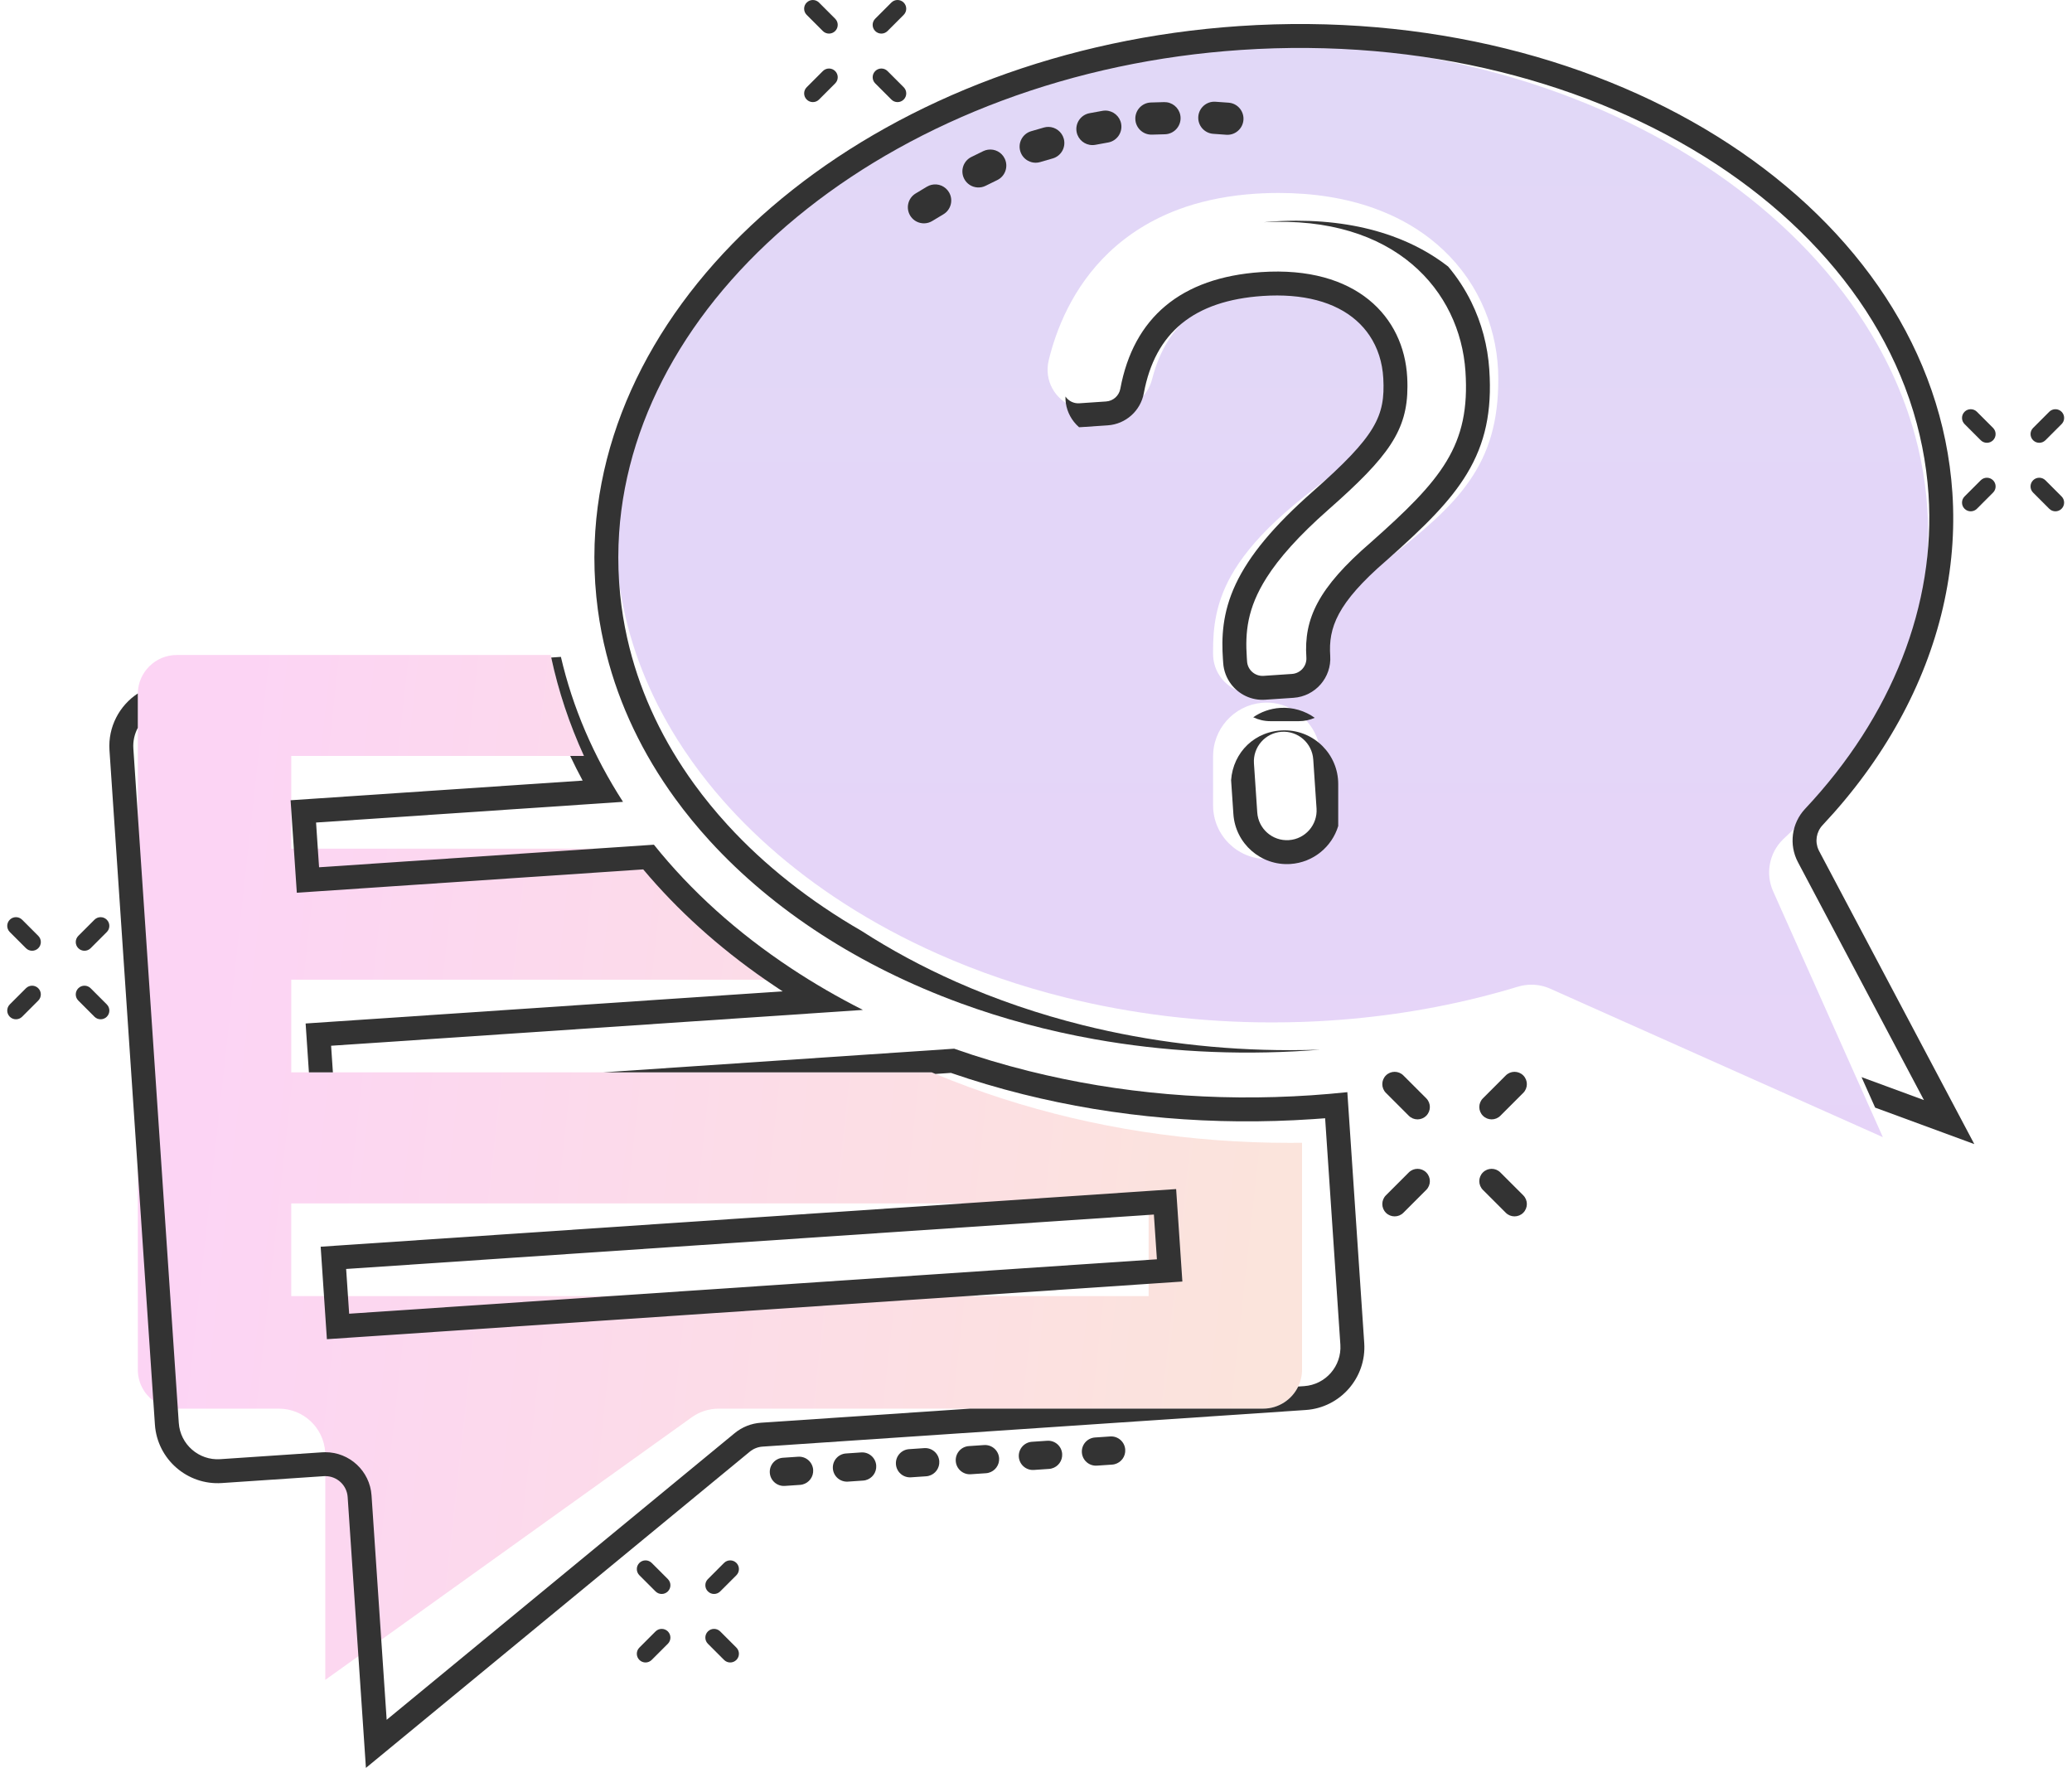 <svg width="143" height="122" viewBox="0 0 143 122" fill="none" xmlns="http://www.w3.org/2000/svg">
<g id="Group 237601">
<g id="Group">
<path id="Vector" d="M69.165 75.807C67.6 75.302 66.054 74.733 64.561 74.111C64.475 74.075 64.389 74.039 64.303 74.003H20.099V67.607H53.095C52.995 67.532 52.896 67.457 52.797 67.381C49.354 64.757 46.419 61.793 44.061 58.564H20.099V52.168H40.302C39.294 49.959 38.538 47.686 38.043 45.375C38.031 45.317 38.018 45.259 38.006 45.2H12.199C10.728 45.2 9.529 46.388 9.512 47.855C9.512 47.866 9.512 47.877 9.512 47.888V94.522C9.512 95.397 9.933 96.176 10.582 96.667C11.032 97.007 11.592 97.21 12.2 97.21H19.251C20.95 97.21 22.343 98.541 22.443 100.215C22.447 100.279 22.449 100.343 22.449 100.408V115.927L24.735 114.289L26.314 113.158L47.738 97.808C48.286 97.416 48.929 97.21 49.6 97.21H87.175C88.241 97.21 89.164 96.585 89.597 95.683C89.767 95.332 89.861 94.938 89.861 94.522V78.862C89.581 78.865 89.301 78.867 89.02 78.867C82.142 78.867 75.462 77.838 69.166 75.807H69.165ZM20.099 89.443V83.047H79.274V89.443H20.099Z" fill="url(#paint0_linear_275_835)" fill-opacity="0.2"/>
<path id="Vector_2" d="M123.118 57.866C123.515 57.496 123.902 57.12 124.277 56.739C129.102 51.839 132.073 46.031 132.861 40.009C133.001 38.938 133.072 37.859 133.072 36.778C133.072 34.524 132.77 32.27 132.175 30.08C131.774 28.606 131.237 27.147 130.572 25.721C130.27 25.076 129.943 24.438 129.589 23.809C128.47 21.815 127.083 19.889 125.466 18.084C123.857 16.288 122.006 14.595 119.966 13.056C117.917 11.509 115.661 10.104 113.26 8.878C110.83 7.638 108.231 6.572 105.536 5.71C102.786 4.831 99.907 4.155 96.981 3.702C93.975 3.236 90.881 3 87.786 3C82.016 3 76.392 3.804 71.07 5.391C68.513 6.153 66.032 7.098 63.696 8.199C61.39 9.287 59.2 10.538 57.186 11.919C48.976 17.549 43.843 25.165 42.73 33.364C42.579 34.479 42.502 35.617 42.5 36.746V36.778C42.5 37.33 42.518 37.886 42.554 38.431C42.617 39.397 42.737 40.374 42.913 41.338C43.524 44.693 44.813 47.953 46.743 51.025C47.372 52.027 48.076 53.018 48.834 53.968C51.345 57.115 54.53 59.942 58.23 62.329C60.255 63.635 62.433 64.81 64.74 65.833C67.518 67.067 70.473 68.077 73.524 68.835C78.113 69.977 82.912 70.556 87.786 70.556C88.484 70.556 89.185 70.543 89.873 70.521C89.987 70.517 90.1 70.513 90.213 70.508C91.223 70.469 92.236 70.403 93.225 70.314C97.18 69.96 101.061 69.212 104.761 68.09C105.061 67.999 105.373 67.953 105.689 67.953C106.141 67.953 106.579 68.046 106.992 68.23L114.351 71.514L117.21 72.79L129.946 78.474L128.181 74.52L127.242 72.415L122.375 61.511C121.831 60.295 122.101 58.873 123.042 57.939C123.067 57.914 123.092 57.89 123.118 57.866ZM83.722 55.579V52.187C83.722 52.097 83.725 52.009 83.732 51.921V51.92C83.869 50.003 85.473 48.485 87.424 48.485C89.375 48.485 91.125 50.146 91.125 52.187V55.579C91.125 57.62 89.465 59.28 87.424 59.28C85.383 59.28 83.722 57.62 83.722 55.579ZM99.627 17.267C100.872 18.447 101.832 19.845 102.481 21.424C103.095 22.919 103.406 24.515 103.406 26.166C103.406 29.046 102.785 31.221 101.392 33.216C100.11 35.053 98.242 36.661 95.449 38.819L95.44 38.826L95.432 38.832C91.83 41.541 91.125 43.193 91.125 45.133C91.125 46.241 90.459 47.197 89.505 47.62C89.169 47.769 88.797 47.852 88.406 47.852H86.442C86.018 47.852 85.616 47.755 85.258 47.581C84.395 47.162 83.785 46.3 83.727 45.291C83.724 45.239 83.722 45.186 83.722 45.133V44.859C83.722 43.428 83.868 41.701 84.952 39.753C85.286 39.154 85.692 38.554 86.182 37.948C86.182 37.948 86.182 37.948 86.182 37.947C87.255 36.615 88.725 35.245 90.676 33.745C95.314 30.186 96.026 28.889 96.067 26.275C96.074 25.74 96.018 25.227 95.902 24.741C95.669 23.759 95.191 22.887 94.485 22.172C94.137 21.818 93.736 21.507 93.286 21.24C91.961 20.452 90.215 20.041 88.147 20.041C83.393 20.041 80.568 22.049 79.508 26.181C79.199 27.387 78.116 28.23 76.873 28.23H75.02C74.355 28.23 73.729 27.993 73.239 27.567H73.239C73.11 27.454 72.991 27.33 72.883 27.193C72.485 26.688 72.284 26.075 72.3 25.448C72.304 25.257 72.329 25.064 72.375 24.873C72.874 22.803 74.002 19.827 76.545 17.412C77.885 16.139 79.486 15.148 81.304 14.465C82.725 13.932 84.294 13.583 85.989 13.421H85.99C86.719 13.351 87.471 13.316 88.244 13.316C90.666 13.316 92.886 13.672 94.841 14.375C96.286 14.894 97.583 15.599 98.709 16.478C99.029 16.727 99.335 16.99 99.627 17.267Z" fill="url(#paint1_linear_275_835)" fill-opacity="0.2"/>
</g>
<g id="Group_2">
<path id="Vector_3" d="M92.987 75.369C92.163 75.456 91.335 75.527 90.503 75.584C83.812 76.034 77.25 75.471 70.999 73.91C69.237 73.47 67.519 72.956 65.852 72.369L41.612 74.003H64.303C64.388 74.039 64.475 74.075 64.561 74.111L65.627 74.039C67.24 74.595 68.911 75.09 70.6 75.512C77.018 77.115 83.752 77.693 90.614 77.23C90.894 77.212 91.174 77.191 91.454 77.169L92.506 92.793C92.606 94.272 91.485 95.556 90.007 95.655L89.597 95.683C89.163 96.585 88.24 97.209 87.174 97.209H66.945L52.517 98.181C51.847 98.227 51.219 98.476 50.699 98.904L26.686 118.682L26.313 113.157L25.642 103.198C25.528 101.508 24.114 100.209 22.442 100.215C22.374 100.215 22.305 100.217 22.236 100.222L15.201 100.696C13.722 100.796 12.438 99.674 12.339 98.196L12.272 97.209L9.511 56.235L9.204 51.666C9.168 51.148 9.284 50.653 9.511 50.226V47.887C9.511 47.876 9.511 47.866 9.511 47.855C8.243 48.686 7.447 50.16 7.556 51.777L9.511 80.793L10.58 96.666L10.691 98.306C10.852 100.693 12.924 102.504 15.311 102.343L22.347 101.869C22.381 101.867 22.414 101.866 22.448 101.866C23.257 101.863 23.939 102.49 23.994 103.309L24.734 114.288L25.254 122L51.748 100.178C51.998 99.973 52.306 99.85 52.628 99.829L90.117 97.302C92.503 97.141 94.314 95.069 94.153 92.682L92.987 75.369H92.987Z" fill="#333333"/>
<path id="Vector_4" d="M20.166 56.873L20.28 58.564L20.374 59.96L20.485 61.607L22.132 61.496L44.393 59.996C46.75 62.806 49.578 65.361 52.817 67.607C53.108 67.81 53.403 68.009 53.701 68.206C53.805 68.275 53.909 68.343 54.014 68.411L22.74 70.519L21.093 70.63L21.204 72.277L21.32 74.003H22.975L22.851 72.166L59.553 69.693C57.836 68.826 56.187 67.871 54.612 66.829C50.872 64.356 47.695 61.494 45.13 58.292L41.091 58.564L22.021 59.849L21.934 58.564L21.813 56.762L42.998 55.334C40.955 52.169 39.521 48.82 38.711 45.33L38.043 45.375C38.538 47.686 39.293 49.959 40.302 52.168H39.354C39.623 52.739 39.909 53.306 40.212 53.867L21.702 55.114L20.099 55.222L20.055 55.225L20.099 55.874L20.166 56.873Z" fill="#333333"/>
<path id="Vector_5" d="M22.242 87.681L22.45 90.769L22.561 92.416L24.208 92.305L79.955 88.549L81.602 88.438L81.491 86.79L81.283 83.703L81.172 82.056L79.525 82.167L23.778 85.923L22.131 86.034L22.242 87.681ZM79.636 83.814L79.844 86.902L24.097 90.658L23.889 87.57L79.636 83.814Z" fill="#333333"/>
<path id="Vector_6" d="M125.511 58.655C125.244 58.084 125.351 57.405 125.786 56.943C130.029 52.427 132.858 47.27 134.094 41.925C134.699 39.308 134.923 36.646 134.744 33.992C133.431 14.5 111.355 0.059 85.532 1.799C61.332 3.43 42.298 18.702 41.083 36.659C41.002 37.851 41.001 39.056 41.08 40.269L41.083 40.303C41.122 40.892 41.181 41.477 41.258 42.057C41.396 43.094 41.594 44.115 41.848 45.119C42.751 48.692 44.37 52.042 46.585 55.092C47.322 56.107 48.124 57.087 48.988 58.032C53.373 62.83 59.341 66.693 66.306 69.238C69.226 70.305 72.322 71.141 75.55 71.716C80.231 72.552 85.19 72.84 90.296 72.496C90.566 72.478 90.837 72.458 91.107 72.436C90.418 72.459 89.718 72.471 89.019 72.471C84.145 72.471 79.347 71.892 74.758 70.751C71.706 69.992 68.751 68.982 65.973 67.749C63.667 66.725 61.488 65.551 59.464 64.244C55.894 62.186 52.761 59.714 50.206 56.918C49.385 56.02 48.616 55.08 47.921 54.122C45.789 51.187 44.284 48.021 43.448 44.714C43.208 43.764 43.022 42.798 42.895 41.838C42.822 41.297 42.767 40.743 42.73 40.192L42.728 40.16C42.654 39.034 42.654 37.893 42.73 36.77C43.289 28.515 47.899 20.572 55.712 14.402C57.627 12.889 59.729 11.493 61.957 10.254C64.213 8.998 66.625 7.888 69.125 6.956C74.329 5.015 79.886 3.834 85.643 3.446C88.731 3.238 91.833 3.266 94.864 3.528C97.814 3.784 100.731 4.264 103.534 4.957C106.282 5.636 108.947 6.524 111.454 7.599C113.932 8.66 116.277 9.91 118.426 11.315C120.565 12.715 122.525 14.278 124.252 15.963C125.986 17.655 127.499 19.483 128.75 21.397C130.017 23.336 131.026 25.382 131.751 27.48C131.769 27.533 131.787 27.585 131.805 27.637C132.515 29.735 132.949 31.91 133.097 34.103C133.61 41.714 130.587 49.424 124.583 55.813C123.646 56.809 123.447 58.291 124.087 59.499L124.275 59.855L132.781 75.915L128.475 74.331L129.414 76.435L136.258 78.953L125.546 58.727C125.534 58.703 125.522 58.679 125.511 58.655Z" fill="#333333"/>
<path id="Vector_7" d="M84.965 53.835V53.837L85.123 56.179C85.26 58.216 87.028 59.761 89.065 59.623C90.641 59.517 91.924 58.432 92.358 57.003V54.102C92.358 52.061 90.698 50.4 88.657 50.4C86.616 50.4 85.102 51.918 84.965 53.835ZM88.45 50.5C89.58 50.424 90.558 51.278 90.634 52.408L90.862 55.792C90.938 56.922 90.084 57.9 88.954 57.976C87.823 58.052 86.846 57.198 86.77 56.068L86.542 52.684C86.465 51.554 87.32 50.576 88.45 50.5Z" fill="#333333"/>
<path id="Vector_8" d="M90.738 49.535C90.065 49.053 89.228 48.792 88.339 48.852C87.652 48.899 87.021 49.131 86.492 49.496C86.85 49.67 87.251 49.767 87.675 49.767H89.639C90.03 49.767 90.402 49.684 90.738 49.535Z" fill="#333333"/>
<path id="Vector_9" d="M102.785 25.51C102.674 23.862 102.256 22.291 101.543 20.84C101.107 19.956 100.572 19.137 99.943 18.393C98.816 17.515 97.52 16.81 96.075 16.291C94.12 15.588 91.9 15.231 89.478 15.231C88.704 15.231 87.952 15.267 87.223 15.336C96.299 14.852 100.765 20.092 101.138 25.621C101.484 30.759 99.496 33.096 94.602 37.434C90.967 40.571 89.98 42.699 90.16 45.37C90.2 45.959 89.754 46.469 89.165 46.508L87.206 46.64C86.617 46.68 86.107 46.235 86.067 45.646L86.049 45.373C85.935 43.672 86.057 42 87.415 39.864C87.415 39.864 87.415 39.863 87.415 39.863C88.268 38.521 89.608 36.996 91.684 35.166C95.856 31.494 97.137 29.695 97.136 26.657C97.136 26.452 97.13 26.242 97.118 26.025C96.893 21.887 93.635 18.333 87.037 18.777C81.487 19.151 78.229 21.933 77.319 26.83C77.229 27.311 76.828 27.672 76.339 27.705L74.49 27.83C74.09 27.856 73.737 27.663 73.533 27.363C73.517 27.99 73.718 28.603 74.116 29.108C74.224 29.245 74.343 29.37 74.472 29.482H74.472C74.515 29.482 74.558 29.48 74.601 29.477L76.45 29.352C77.69 29.269 78.714 28.356 78.942 27.132C79.721 22.938 82.405 20.744 87.148 20.424C89.913 20.238 92.149 20.826 93.615 22.124C93.964 22.433 94.266 22.778 94.519 23.155C95.084 23.997 95.408 24.998 95.469 26.112C95.605 28.722 94.981 30.065 90.593 33.927C87.905 36.297 86.219 38.323 85.285 40.306C84.335 42.323 84.305 44.056 84.401 45.484L84.42 45.757C84.457 46.302 84.653 46.8 84.96 47.207C85.494 47.916 86.365 48.352 87.316 48.287L89.275 48.155C90.772 48.054 91.907 46.755 91.806 45.259C91.675 43.324 92.268 41.628 95.679 38.683L95.688 38.676L95.696 38.669C98.337 36.328 100.093 34.598 101.248 32.68C102.504 30.595 102.978 28.383 102.784 25.51H102.785Z" fill="#333333"/>
<path id="Vector_10" d="M63.787 99.933L62.738 100.005C62.202 100.041 61.796 100.506 61.833 101.043C61.869 101.579 62.334 101.985 62.871 101.948L63.92 101.877C63.981 101.873 64.04 101.863 64.097 101.848C64.543 101.733 64.857 101.314 64.825 100.839C64.788 100.302 64.323 99.897 63.787 99.933H63.787Z" fill="#333333"/>
<path id="Vector_11" d="M59.435 100.23L58.386 100.302C57.85 100.338 57.444 100.803 57.481 101.34C57.517 101.876 57.982 102.281 58.519 102.245L59.568 102.173C59.629 102.169 59.688 102.16 59.745 102.145C60.191 102.03 60.505 101.611 60.473 101.136C60.436 100.599 59.972 100.194 59.435 100.23Z" fill="#333333"/>
<path id="Vector_12" d="M55.083 100.527L54.034 100.598C53.497 100.635 53.092 101.099 53.129 101.636C53.165 102.172 53.63 102.578 54.167 102.541L55.215 102.47C55.277 102.466 55.336 102.456 55.393 102.441C55.838 102.327 56.153 101.908 56.121 101.432C56.084 100.896 55.62 100.49 55.083 100.527Z" fill="#333333"/>
<path id="Vector_13" d="M76.621 99.128L75.572 99.199C75.035 99.236 74.63 99.7 74.666 100.237C74.703 100.773 75.167 101.179 75.704 101.142L76.754 101.071C76.815 101.067 76.874 101.057 76.931 101.042C77.376 100.928 77.691 100.509 77.658 100.033C77.622 99.497 77.157 99.091 76.621 99.128Z" fill="#333333"/>
<path id="Vector_14" d="M72.269 99.425L71.22 99.496C70.683 99.533 70.278 99.997 70.314 100.534C70.351 101.07 70.815 101.476 71.352 101.439L72.401 101.368C72.462 101.364 72.521 101.354 72.578 101.339C73.024 101.225 73.338 100.806 73.306 100.33C73.27 99.794 72.805 99.388 72.269 99.425Z" fill="#333333"/>
<path id="Vector_15" d="M67.916 99.722L66.867 99.793C66.33 99.829 65.925 100.294 65.962 100.831C65.998 101.367 66.463 101.773 67 101.736L68.049 101.665C68.11 101.661 68.169 101.651 68.226 101.636C68.672 101.521 68.986 101.102 68.954 100.627C68.917 100.091 68.453 99.685 67.916 99.722Z" fill="#333333"/>
<path id="Vector_16" d="M84.627 9.299C84.654 9.301 84.683 9.302 84.71 9.302C84.976 9.303 85.23 9.21 85.433 9.034C85.658 8.841 85.794 8.572 85.817 8.277C85.859 7.72 85.479 7.217 84.933 7.105C84.887 7.096 84.841 7.09 84.794 7.086C84.49 7.063 84.182 7.041 83.881 7.021C83.27 6.98 82.741 7.444 82.7 8.054C82.66 8.665 83.123 9.194 83.734 9.235C84.03 9.255 84.33 9.276 84.626 9.299H84.627Z" fill="#333333"/>
<path id="Vector_17" d="M79.461 9.291C79.474 9.291 79.487 9.291 79.5 9.291C79.796 9.281 80.097 9.273 80.394 9.266C81.006 9.252 81.492 8.742 81.478 8.13C81.465 7.587 81.066 7.136 80.528 7.058C80.467 7.049 80.405 7.046 80.343 7.047C80.035 7.054 79.728 7.063 79.427 7.073C78.816 7.093 78.335 7.606 78.355 8.218C78.374 8.816 78.867 9.29 79.461 9.291Z" fill="#333333"/>
<path id="Vector_18" d="M75.392 10.012C75.461 10.012 75.531 10.006 75.601 9.993C75.873 9.942 76.16 9.889 76.479 9.833C77.081 9.726 77.484 9.149 77.378 8.547C77.286 8.029 76.839 7.644 76.314 7.631C76.24 7.629 76.165 7.634 76.091 7.648C75.763 7.706 75.467 7.76 75.188 7.813C74.587 7.927 74.19 8.508 74.304 9.109C74.404 9.64 74.87 10.011 75.391 10.012H75.392Z" fill="#333333"/>
<path id="Vector_19" d="M72.361 8.758C72.256 8.756 72.152 8.77 72.05 8.799C71.783 8.873 71.51 8.952 71.241 9.033L71.161 9.056C70.877 9.141 70.643 9.331 70.502 9.592C70.361 9.853 70.33 10.153 70.415 10.437C70.5 10.721 70.69 10.955 70.951 11.096C71.115 11.184 71.294 11.229 71.474 11.23C71.582 11.23 71.69 11.214 71.796 11.183L71.877 11.158C72.135 11.081 72.394 11.006 72.645 10.936C73.235 10.772 73.581 10.158 73.416 9.569C73.285 9.096 72.85 8.763 72.36 8.757L72.361 8.758Z" fill="#333333"/>
<path id="Vector_20" d="M68.176 10.332C68.068 10.348 67.963 10.38 67.864 10.428C67.542 10.581 67.268 10.716 67.026 10.839C66.481 11.116 66.263 11.786 66.54 12.331C66.674 12.595 66.903 12.791 67.185 12.883C67.27 12.91 67.358 12.928 67.445 12.934C67.646 12.95 67.848 12.91 68.032 12.817C68.258 12.702 68.516 12.575 68.82 12.43C69.372 12.166 69.607 11.503 69.343 10.95C69.132 10.506 68.663 10.258 68.177 10.331L68.176 10.332Z" fill="#333333"/>
<path id="Vector_21" d="M64.282 12.756C64.176 12.782 64.073 12.823 63.978 12.879C63.671 13.059 63.41 13.217 63.179 13.36C62.66 13.683 62.5 14.369 62.823 14.889C62.979 15.14 63.224 15.316 63.513 15.383C63.6 15.404 63.689 15.413 63.776 15.413C63.978 15.411 64.176 15.354 64.351 15.245C64.566 15.111 64.813 14.963 65.103 14.792C65.631 14.482 65.808 13.801 65.498 13.273C65.248 12.85 64.76 12.642 64.282 12.756H64.282Z" fill="#333333"/>
<path id="Vector_22" d="M97.229 80.909L95.65 82.487C95.318 82.82 95.318 83.359 95.65 83.692C95.983 84.024 96.522 84.024 96.854 83.692L98.433 82.113C98.766 81.78 98.766 81.241 98.433 80.909C98.101 80.576 97.562 80.576 97.229 80.909Z" fill="#333333"/>
<path id="Vector_23" d="M103.924 74.214L102.345 75.793C102.012 76.126 102.012 76.665 102.345 76.997C102.677 77.33 103.216 77.33 103.549 76.997L105.128 75.418C105.46 75.086 105.46 74.547 105.128 74.214C104.795 73.882 104.256 73.882 103.924 74.214Z" fill="#333333"/>
<path id="Vector_24" d="M103.548 80.909C103.216 80.576 102.677 80.576 102.344 80.909C102.011 81.241 102.012 81.78 102.344 82.113L103.923 83.692C104.256 84.024 104.795 84.024 105.127 83.692C105.46 83.359 105.46 82.82 105.127 82.487L103.548 80.909Z" fill="#333333"/>
<path id="Vector_25" d="M96.854 74.214C96.522 73.882 95.983 73.882 95.65 74.214C95.317 74.546 95.317 75.085 95.65 75.418L97.229 76.997C97.561 77.33 98.1 77.33 98.433 76.997C98.766 76.665 98.766 76.126 98.433 75.793L96.854 74.214Z" fill="#333333"/>
<path id="Vector_26" d="M136.701 33.144L135.586 34.259C135.351 34.494 135.351 34.875 135.586 35.11C135.821 35.344 136.202 35.344 136.437 35.11L137.552 33.994C137.787 33.76 137.787 33.379 137.552 33.144C137.317 32.909 136.936 32.909 136.702 33.144L136.701 33.144Z" fill="#333333"/>
<path id="Vector_27" d="M141.166 30.381L142.281 29.266C142.516 29.031 142.516 28.65 142.281 28.415C142.046 28.181 141.665 28.181 141.431 28.415L140.316 29.53C140.081 29.765 140.081 30.146 140.316 30.381C140.55 30.615 140.931 30.615 141.166 30.381H141.166Z" fill="#333333"/>
<path id="Vector_28" d="M141.165 33.144C140.93 32.909 140.549 32.909 140.315 33.144C140.08 33.379 140.08 33.76 140.315 33.994L141.43 35.109C141.664 35.344 142.045 35.344 142.28 35.109C142.515 34.874 142.515 34.493 142.28 34.259L141.165 33.143L141.165 33.144Z" fill="#333333"/>
<path id="Vector_29" d="M136.437 28.415C136.202 28.181 135.821 28.181 135.586 28.415C135.351 28.65 135.351 29.031 135.586 29.266L136.701 30.381C136.936 30.615 137.317 30.615 137.552 30.381C137.786 30.146 137.786 29.765 137.552 29.53L136.436 28.415L136.437 28.415Z" fill="#333333"/>
<path id="Vector_30" d="M1.791 68.198L0.676 69.313C0.441 69.548 0.441 69.929 0.676 70.164C0.911 70.398 1.292 70.398 1.526 70.164L2.641 69.048C2.876 68.814 2.876 68.433 2.641 68.198C2.407 67.963 2.026 67.963 1.791 68.198H1.791Z" fill="#333333"/>
<path id="Vector_31" d="M6.52 63.469L5.405 64.584C5.17 64.819 5.17 65.2 5.405 65.435C5.639 65.669 6.02 65.669 6.255 65.435L7.37 64.319C7.605 64.085 7.605 63.704 7.37 63.469C7.135 63.234 6.754 63.234 6.52 63.469L6.52 63.469Z" fill="#333333"/>
<path id="Vector_32" d="M6.255 68.198C6.021 67.963 5.64 67.963 5.405 68.198C5.17 68.433 5.17 68.814 5.405 69.048L6.52 70.164C6.755 70.398 7.136 70.398 7.371 70.164C7.606 69.929 7.606 69.548 7.371 69.313L6.256 68.198L6.255 68.198Z" fill="#333333"/>
<path id="Vector_33" d="M1.526 63.469C1.292 63.234 0.911 63.234 0.676 63.469C0.441 63.704 0.441 64.085 0.676 64.319L1.791 65.434C2.026 65.669 2.407 65.669 2.642 65.434C2.877 65.2 2.877 64.819 2.642 64.584L1.527 63.468L1.526 63.469Z" fill="#333333"/>
<path id="Vector_34" d="M45.242 112.583L44.127 113.699C43.892 113.933 43.892 114.314 44.127 114.549C44.361 114.784 44.742 114.784 44.977 114.549L46.093 113.434C46.327 113.199 46.327 112.818 46.093 112.583C45.858 112.349 45.477 112.349 45.242 112.583Z" fill="#333333"/>
<path id="Vector_35" d="M49.971 107.855L48.856 108.971C48.621 109.205 48.621 109.586 48.856 109.821C49.09 110.056 49.471 110.056 49.706 109.821L50.822 108.706C51.056 108.471 51.056 108.09 50.822 107.855C50.587 107.621 50.206 107.621 49.971 107.855Z" fill="#333333"/>
<path id="Vector_36" d="M49.706 112.583C49.471 112.349 49.09 112.349 48.856 112.583C48.621 112.818 48.621 113.199 48.856 113.434L49.971 114.549C50.206 114.784 50.587 114.784 50.822 114.549C51.056 114.314 51.056 113.933 50.822 113.699L49.706 112.583Z" fill="#333333"/>
<path id="Vector_37" d="M44.977 107.855C44.742 107.621 44.361 107.621 44.127 107.855C43.892 108.09 43.892 108.471 44.127 108.706L45.242 109.821C45.477 110.056 45.858 110.056 46.093 109.821C46.327 109.586 46.327 109.205 46.093 108.971L44.977 107.855Z" fill="#333333"/>
<path id="Vector_38" d="M56.525 6.87L57.64 5.755C57.875 5.52 57.875 5.139 57.64 4.905C57.406 4.67 57.025 4.67 56.79 4.905L55.675 6.02C55.44 6.255 55.44 6.636 55.675 6.87C55.91 7.105 56.291 7.105 56.525 6.87H56.525Z" fill="#333333"/>
<path id="Vector_39" d="M61.253 2.142L62.368 1.026C62.603 0.792 62.603 0.411 62.368 0.176C62.134 -0.059 61.753 -0.059 61.518 0.176L60.403 1.291C60.168 1.526 60.168 1.907 60.403 2.142C60.637 2.377 61.018 2.377 61.253 2.142H61.253Z" fill="#333333"/>
<path id="Vector_40" d="M61.519 6.87C61.753 7.105 62.134 7.105 62.369 6.87C62.604 6.636 62.604 6.255 62.369 6.02L61.254 4.905C61.019 4.67 60.638 4.67 60.404 4.905C60.169 5.14 60.169 5.521 60.404 5.755L61.519 6.87H61.519Z" fill="#333333"/>
<path id="Vector_41" d="M56.789 2.142C57.024 2.377 57.405 2.377 57.64 2.142C57.875 1.907 57.875 1.526 57.64 1.292L56.525 0.177C56.29 -0.058 55.909 -0.058 55.674 0.177C55.439 0.411 55.439 0.792 55.674 1.027L56.789 2.142H56.789Z" fill="#333333"/>
</g>
</g>
<defs>
<linearGradient id="paint0_linear_275_835" x1="14.279" y1="71.395" x2="87.38" y2="79.435" gradientUnits="userSpaceOnUse">
<stop stop-color="#F129CA"/>
<stop offset="1" stop-color="#ED764F"/>
</linearGradient>
<linearGradient id="paint1_linear_275_835" x1="87.786" y1="3" x2="87.786" y2="78.474" gradientUnits="userSpaceOnUse">
<stop stop-color="#683BD7"/>
<stop offset="1" stop-color="#832ADE"/>
</linearGradient>
</defs>
</svg>
